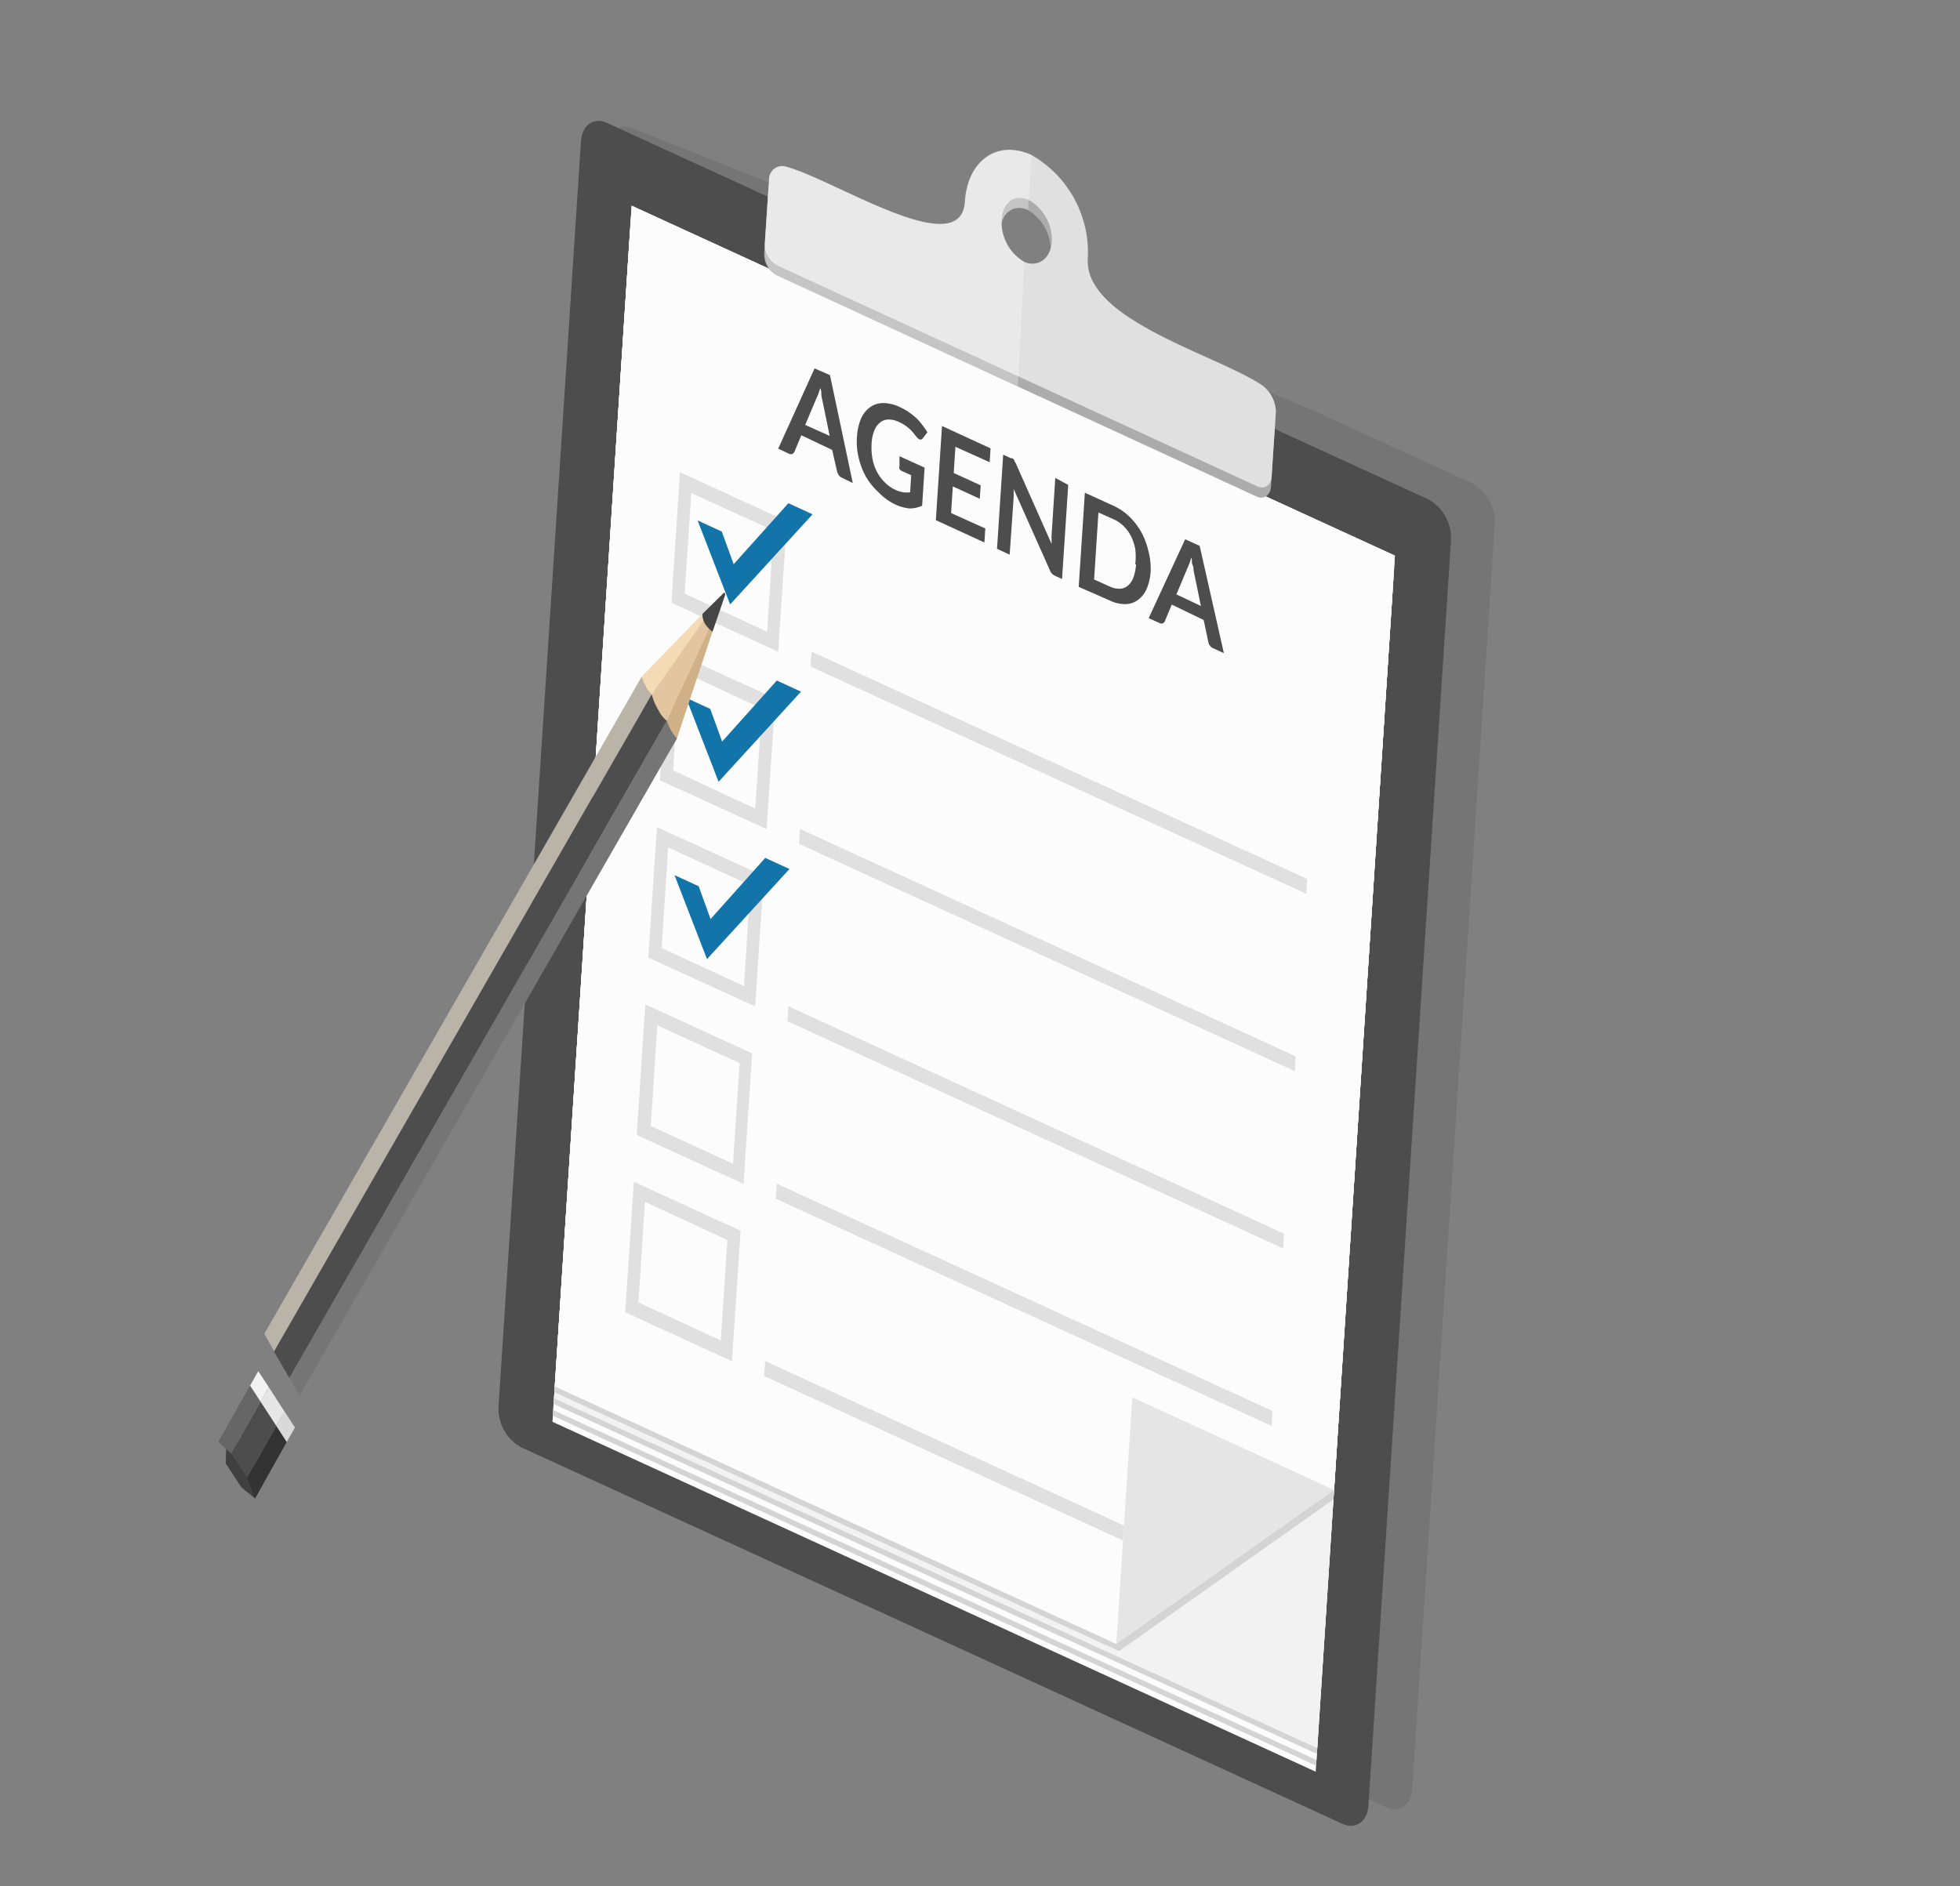 <svg xmlns="http://www.w3.org/2000/svg" viewBox="0 0 127.19 122.41"><rect x="0" y="0" width="127.19" height="122.41" fill="#808080" stroke="none"/><defs><style>.cls-1{isolation:isolate;}.cls-2{fill:#606060;}.cls-3{fill:#757575;}.cls-4{fill:#4d4d4d;}.cls-5{fill:#fcfcfc;}.cls-6{fill:#e5e5e5;}.cls-7{fill:#f2f2f2;}.cls-8{fill:#d4d4d4;mix-blend-mode:multiply;}.cls-9{fill:#acacac;}.cls-10{fill:#e0e0e0;}.cls-11{fill:#fff;opacity:0.3;}.cls-12{fill:#1374aa;}.cls-13{fill:#b9b4a7;}.cls-14{fill:#eaecef;}.cls-15{fill:#404040;}.cls-16{fill:#e3c59f;}.cls-17{fill:#f4dab5;}.cls-18{fill:#d0b087;}.cls-19{fill:#454545;}.cls-20{fill:#333;}.cls-21{fill:#666;}.cls-22{fill:#d9d9d9;}.cls-23{fill:#e6e6e6;}</style></defs><title>图标222</title><g class="cls-1"><g id="_0" data-name="0"><polygon class="cls-2" points="45.34 21.29 45.06 21.35 45.06 21.39 45.9 22.41 46.23 22.8 46.58 22.73 45.34 21.29"/><path class="cls-3" d="M85.35,26.7l10.19,4.67A2.88,2.88,0,0,1,97,34l-5.36,82.11c-.06,1-.83,1.59-1.69,1.19L36.62,92.87a2.87,2.87,0,0,1-1.44-2.64l4.2-80.69c.07-1.06.83-1.6,1.7-1.2L52.82,13Z"/><path class="cls-4" d="M82.52,27.75l10.19,4.67a2.89,2.89,0,0,1,1.45,2.64L88.8,117.17c-.06,1.06-.83,1.59-1.69,1.2L33.79,93.92a2.87,2.87,0,0,1-1.44-2.64L37.7,9.18c.07-1.06.83-1.6,1.69-1.2l10.19,4.67Z"/><polygon class="cls-5" points="40.99 13.35 36 89.99 72.44 106.7 86.57 96.7 90.52 36.06 40.99 13.35"/><polygon class="cls-6" points="73.48 90.69 72.44 106.7 86.57 96.7 73.48 90.69"/><polygon class="cls-5" points="40.84 15.64 35.85 92.28 85.38 114.99 90.37 38.35 40.84 15.64"/><polygon class="cls-5" points="40.89 14.88 35.9 91.52 85.43 114.23 90.42 37.59 40.89 14.88"/><polygon class="cls-7" points="40.94 14.11 35.95 90.75 85.48 113.46 90.47 36.82 40.94 14.11"/><polygon class="cls-8" points="35.92 91.12 85.45 113.83 85.48 113.46 35.95 90.75 35.92 91.12"/><polygon class="cls-8" points="35.88 91.89 85.41 114.6 85.43 114.23 35.9 91.52 35.88 91.89"/><polygon class="cls-5" points="40.99 13.35 36 89.99 72.44 106.7 86.57 96.7 90.52 36.06 40.99 13.35"/><polygon class="cls-6" points="73.48 90.69 72.44 106.7 86.57 96.7 73.48 90.69"/><polygon class="cls-8" points="36 89.99 35.98 90.36 72.62 107.16 86.53 97.32 86.57 96.7 72.44 106.7 36 89.99"/><path class="cls-9" d="M81.86,25.69c-3-2-11.57-4.24-11.31-8.24a7.27,7.27,0,0,0-3.67-6.71c-2.21-1-4.14.35-4.32,3-.26,4-8.63-1.57-11.69-2.31a.84.84,0,0,0-1,.76l-.28,4.23a1.56,1.56,0,0,0,.79,1.44L81.55,32.23c.47.21.89-.08.93-.66l.27-4.22A2.2,2.2,0,0,0,81.86,25.69ZM66.43,17.61a3,3,0,0,1-1.5-2.73c.07-1.1.86-1.66,1.76-1.25a3,3,0,0,1,1.49,2.74C68.11,17.46,67.33,18,66.43,17.61Z"/><path class="cls-10" d="M81.9,25c-3-2-11.57-4.24-11.31-8.23a7.28,7.28,0,0,0-3.67-6.72c-2.21-1-4.14.36-4.31,3.05-.27,4-8.64-1.57-11.7-2.31a.85.85,0,0,0-1,.77l-.28,4.22a1.57,1.57,0,0,0,.79,1.44L81.6,31.57c.47.21.88-.08.92-.65l.28-4.23A2.24,2.24,0,0,0,81.9,25ZM66.47,17A3,3,0,0,1,65,14.22c.08-1.1.86-1.66,1.76-1.24a3,3,0,0,1,1.5,2.73C68.15,16.81,67.37,17.36,66.47,17Z"/><path class="cls-11" d="M65,14.56a1.17,1.17,0,0,1,1.71-.93l.23-3.55c-2.21-1-4.14.36-4.31,3.05-.27,4-8.64-1.57-11.7-2.31a.85.85,0,0,0-1,.77l-.28,4.22,0,.66a1.56,1.56,0,0,0,.79,1.44l15.61,7.16L66.47,17A2.93,2.93,0,0,1,65,14.56Z"/><path class="cls-4" d="M55.34,31.35,54.62,31a.43.43,0,0,1-.19-.16.86.86,0,0,1-.11-.24L54,29.2,52,28.25l-.45,1.08a.37.37,0,0,1-.12.13.31.31,0,0,1-.21,0l-.72-.34,2.36-5.21,1,.44Zm-1.5-3.06L53.37,26a3.06,3.06,0,0,1-.07-.37c0-.14,0-.28-.07-.44q-.06.2-.12.36a2.61,2.61,0,0,1-.12.28l-.74,1.75Z"/><path class="cls-4" d="M60,30.35l-.16,2.47A1.88,1.88,0,0,1,59,33a3,3,0,0,1-.93-.27A3.69,3.69,0,0,1,57,31.94a4.49,4.49,0,0,1-.81-1,4.88,4.88,0,0,1-.47-1.24,4.32,4.32,0,0,1-.11-1.34,3.61,3.61,0,0,1,.26-1.18,1.82,1.82,0,0,1,.59-.75,1.47,1.47,0,0,1,.86-.27,2.53,2.53,0,0,1,1.09.27,4,4,0,0,1,.57.32c.17.12.33.25.48.38a3.31,3.31,0,0,1,.39.45,4.07,4.07,0,0,1,.33.48l-.3.39a.19.19,0,0,1-.18.08.47.47,0,0,1-.21-.16l-.22-.27a2.84,2.84,0,0,0-.24-.26c-.09-.08-.2-.16-.31-.24a3,3,0,0,0-.4-.22,1.53,1.53,0,0,0-.68-.15.85.85,0,0,0-.54.2,1.26,1.26,0,0,0-.37.53,2.77,2.77,0,0,0-.17.83,4.11,4.11,0,0,0,.06,1,3,3,0,0,0,.3.85,2.69,2.69,0,0,0,.51.68,2.38,2.38,0,0,0,.69.48,2,2,0,0,0,.5.15,1.62,1.62,0,0,0,.44,0l.07-1.11-.63-.28a.27.27,0,0,1-.13-.13.27.27,0,0,1,0-.17l0-.65Z"/><path class="cls-4" d="M62,29l-.11,1.7,1.75.8-.06.87-1.75-.8-.11,1.73,2.22,1-.06.91-3.15-1.45.4-6.11,3.15,1.45-.06.9Z"/><path class="cls-4" d="M69.32,31.47l-.4,6.11-.48-.22a.83.83,0,0,1-.18-.13.75.75,0,0,1-.13-.22l-2.35-5.27c0,.2,0,.37,0,.53L65.52,36l-.82-.38.4-6.11.49.23.1,0,.08.06a.35.35,0,0,1,.06.09s0,.07.06.12l2.35,5.29v-.3c0-.09,0-.18,0-.26l.24-3.72Z"/><path class="cls-4" d="M74.67,37.07a3.42,3.42,0,0,1-.26,1.15,1.8,1.8,0,0,1-.58.73,1.42,1.42,0,0,1-.84.26,2.29,2.29,0,0,1-1-.25L70,38.09l.4-6.11,1.91.87a3.78,3.78,0,0,1,1,.7,4.63,4.63,0,0,1,.76,1,4.79,4.79,0,0,1,.45,1.2A4.48,4.48,0,0,1,74.67,37.07Zm-1-.44a4.23,4.23,0,0,0,0-1,3.43,3.43,0,0,0-.27-.82,2.64,2.64,0,0,0-.47-.65,2.23,2.23,0,0,0-.65-.45l-1-.45L71,37.61l1,.45a1.42,1.42,0,0,0,.66.15.83.83,0,0,0,.53-.2,1.18,1.18,0,0,0,.36-.53A3.11,3.11,0,0,0,73.72,36.63Z"/><path class="cls-4" d="M79.42,42.39l-.72-.33a.42.42,0,0,1-.19-.16.64.64,0,0,1-.1-.24l-.3-1.42-2.07-1-.45,1.08a.22.22,0,0,1-.12.13.24.24,0,0,1-.2,0l-.73-.33L76.91,35l.94.43Zm-1.49-3.06L77.45,37c0-.1,0-.23-.07-.36s0-.29-.07-.45q-.06.2-.12.36a2.85,2.85,0,0,1-.12.29l-.73,1.74Z"/><path class="cls-10" d="M48.25,76.84l-6.93-3.18.56-8.47,6.93,3.18ZM48,69l-5.34-2.45-.43,6.53,5.34,2.45Z"/><polygon class="cls-10" points="82.52 92.55 50.34 77.8 50.41 76.83 82.58 91.58 82.52 92.55"/><path class="cls-10" d="M47.5,88.35l-6.93-3.18.56-8.47,6.93,3.18Zm-.3-7.87L41.85,78l-.42,6.53L46.77,87Z"/><polygon class="cls-10" points="72.87 99.98 49.59 89.31 49.66 88.34 72.94 99.01 72.87 99.98"/><path class="cls-10" d="M50.5,42.3l-6.93-3.18.56-8.47,6.93,3.18Zm-.3-7.86L44.86,32l-.43,6.53L49.78,41Z"/><polygon class="cls-10" points="84.77 58.01 52.6 43.26 52.66 42.29 84.83 57.05 84.77 58.01"/><polygon class="cls-12" points="45.27 33.78 47.38 39.23 52.73 33.38 51.16 32.66 47.61 36.62 46.84 34.5 45.27 33.78"/><path class="cls-10" d="M49.75,53.81l-6.93-3.17.56-8.47,6.93,3.17ZM49.45,46,44.11,43.5,43.68,50,49,52.48Z"/><polygon class="cls-10" points="84.02 69.52 51.85 54.77 51.91 53.8 84.08 68.56 84.02 69.52"/><polygon class="cls-12" points="44.52 45.29 46.63 50.74 51.98 44.89 50.41 44.17 46.86 48.13 46.09 46.01 44.52 45.29"/><path class="cls-10" d="M49,65.32l-6.93-3.17.56-8.47,6.93,3.17Zm-.3-7.86L43.36,55l-.43,6.53L48.28,64Z"/><polygon class="cls-10" points="83.27 81.03 51.1 66.28 51.16 65.31 83.33 80.07 83.27 81.03"/><polygon class="cls-12" points="43.77 56.8 45.88 62.25 51.23 56.4 49.66 55.68 46.11 59.65 45.34 57.52 43.77 56.8"/><polygon class="cls-13" points="47.68 29.97 47.67 29.98 47.68 29.96 47.68 29.97"/><polygon class="cls-14" points="51.4 28.92 51.4 28.92 51.41 28.92 51.41 28.93 51.4 28.92 51.4 28.92"/><polyline class="cls-15" points="14.65 94.98 15.67 96.54 16.55 97.25 17.09 96.28 14.71 92.62"/><polygon class="cls-16" points="41.89 45.77 42.3 45.06 45.45 40.09 45.75 40.14 46.07 40.71 46.1 41.23 43.28 46.77 42.87 47.49 41.89 45.77"/><polygon class="cls-17" points="45.75 40.14 45.58 39.85 41.64 43.92 41.23 44.63 41.89 45.77 42.3 45.06 45.75 40.14"/><polygon class="cls-18" points="46.24 40.99 46.07 40.71 43.28 46.76 42.86 47.48 43.52 48.64 43.93 47.92 46.24 40.99"/><path class="cls-19" d="M45.74,40.47a1.29,1.29,0,0,1-.16-.62L47,38.45s0,0,.07.13L46.24,41A2,2,0,0,1,45.74,40.47Z"/><path class="cls-13" d="M41.64,43.92a5,5,0,0,0,.29.67,2.27,2.27,0,0,0,.36.47L17.8,87.72l-.65-1.15Z"/><path class="cls-4" d="M42.29,45.06a3.79,3.79,0,0,0,.42,1,2.14,2.14,0,0,0,.57.73L18.78,89.44l-1-1.72Z"/><path class="cls-3" d="M43.27,46.77a3.58,3.58,0,0,0,.29.66,2.49,2.49,0,0,0,.37.5L19.44,90.58l-.66-1.15S43.23,46.85,43.27,46.77Z"/><polygon class="cls-20" points="16.03 95.91 17.93 92.54 18.61 93.59 16.55 97.25 16.03 95.91"/><polyline class="cls-4" points="15.01 94.34 16.91 90.97 17.93 92.54 16.03 95.91 15.01 94.34"/><polyline class="cls-21" points="14.16 93.58 16.23 89.92 16.91 90.97 15.01 94.34"/><polygon class="cls-22" points="18.46 91.6 19.14 92.65 18.61 93.59 17.93 92.54 18.46 91.6"/><polygon class="cls-23" points="17.44 90.03 18.46 91.61 17.93 92.54 16.91 90.97 17.44 90.03"/><polygon class="cls-7" points="16.76 88.99 17.44 90.03 16.91 90.97 16.23 89.93 16.76 88.99"/></g></g></svg>